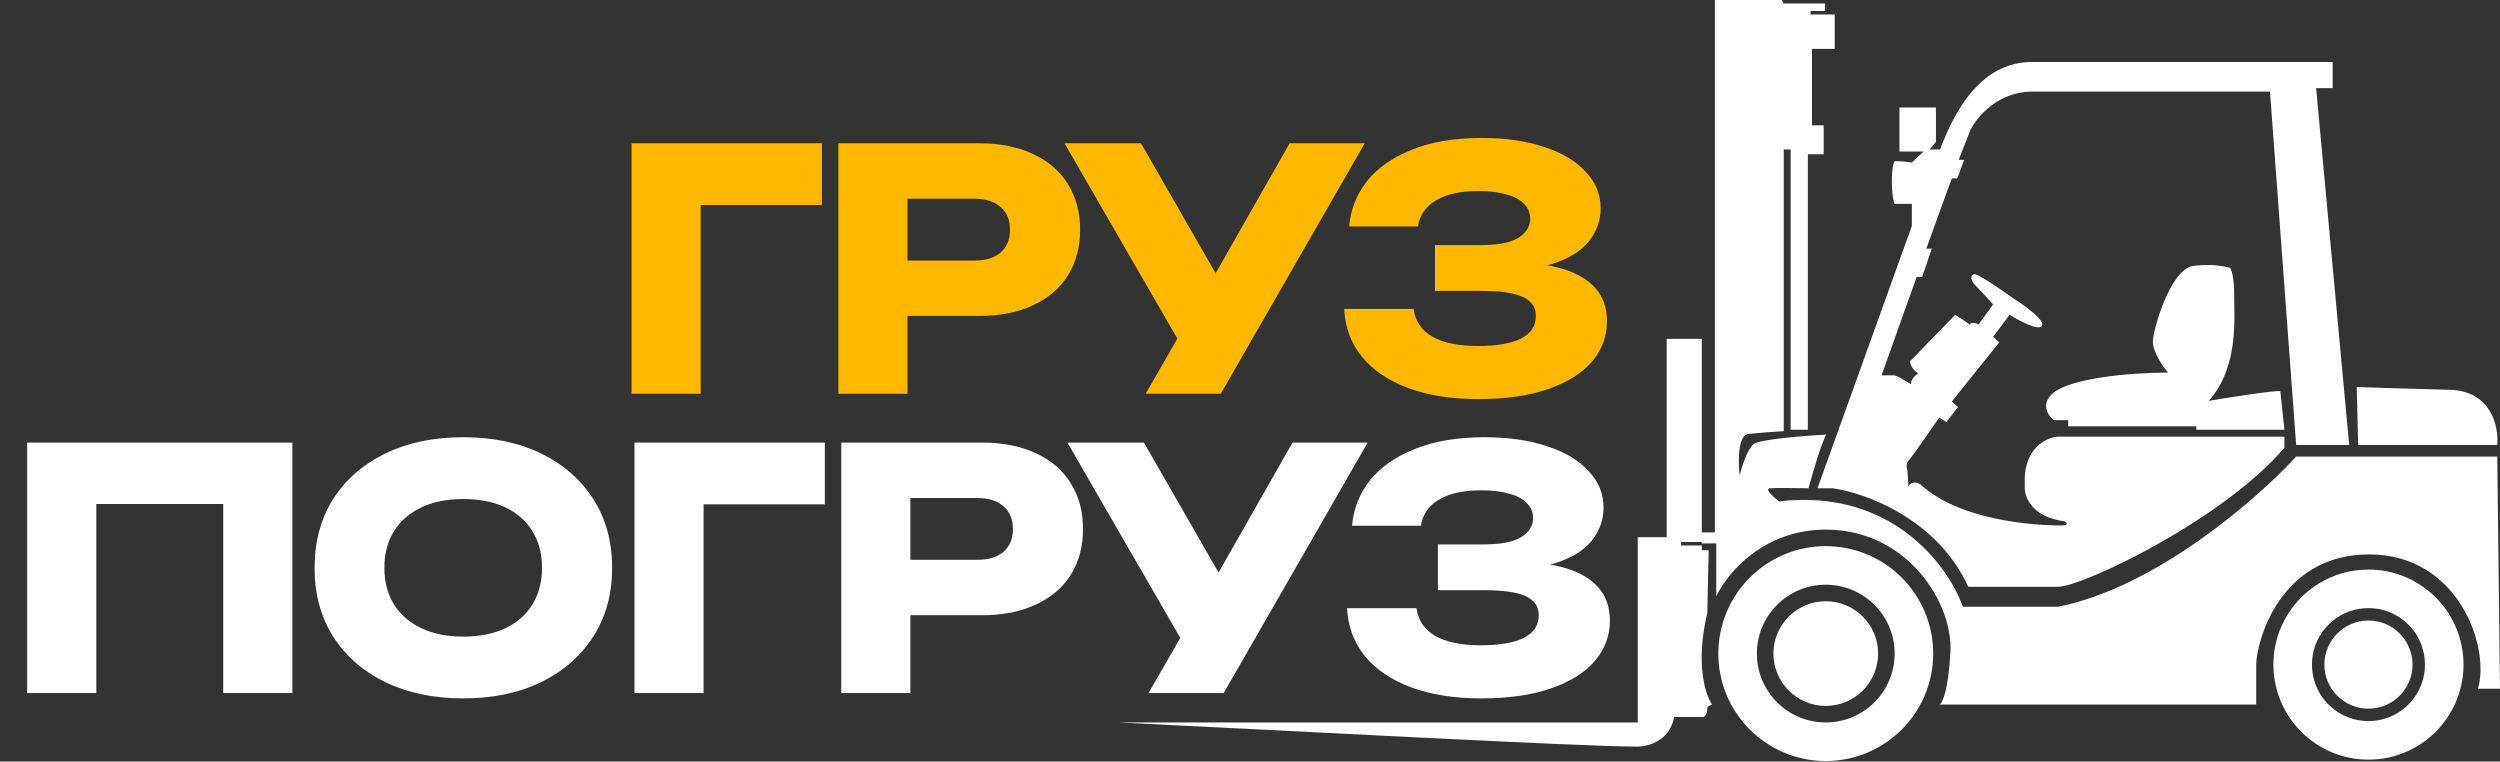 <?xml version="1.0" encoding="UTF-8"?> <svg xmlns="http://www.w3.org/2000/svg" width="627" height="191" viewBox="0 0 627 191" fill="none"><rect x="0" y="0" width="627" height="191" fill="#333333" stroke="none"/><circle cx="23.836" cy="23.836" r="19" transform="matrix(-1 0 0 1 617.846 142.845)" stroke="white" stroke-width="9.673"></circle><circle cx="26.945" cy="26.945" r="22.109" transform="matrix(-1 0 0 1 484.846 136.972)" stroke="white" stroke-width="9.673"></circle><circle cx="11.055" cy="11.055" r="11.055" transform="matrix(-1 0 0 1 605.063 155.627)" fill="white"></circle><circle cx="13.127" cy="13.127" r="13.127" transform="matrix(-1 0 0 1 471.027 150.791)" fill="white"></circle><path d="M614.391 97.764C624.893 98.04 626.712 107.091 626.309 111.582H591.418L591.073 97.073C594.47 97.188 603.889 97.487 614.391 97.764Z" fill="white"></path><path d="M575.873 114.518H626.309L627 172.727H621.473C624.582 162.364 616.636 139.045 594.182 139.045C571.727 139.045 565.855 160.982 565.855 166.855V176.7H486.4C487.091 176.47 488.611 173.522 489.164 163.573C489.855 151.136 478.282 133 458.245 132.827C442.216 132.689 433.027 143.939 430.436 149.582V136.282H426.809V135.936H421.627V136.8H426.809V138.009H428.536L428.191 153.727C425.151 166.44 427.73 174.339 429.4 176.7C428.847 176.838 428.364 177.218 428.191 177.391C428.191 179.325 427.5 179.809 427.155 179.809H419.9C418.656 186.165 412.818 187.409 410.055 187.236C396.651 187.236 322.185 183.206 280.5 181.191L410.745 181.191V134.727H418V84.982H426.809V133.518H430.091V0H446.845L447.364 0.864H457.727V2.764H454.1V3.627H460.145V12.264H454.445V31.436H457.382V38.691H453.409V107.782H449.091V37.482H447.364V108.127C445.579 108.242 441.318 108.542 438.555 108.818C435.791 109.095 435.906 115.842 436.309 119.182C436.827 117.109 438.244 112.653 439.764 111.409C441.284 110.165 452.603 109.279 458.073 108.991C456.967 110.511 454.618 118.606 453.582 122.464C450.933 122.406 445.291 122.325 443.909 122.464C442.527 122.602 444.83 124.709 446.155 125.745C474.482 122.429 488.703 141.982 492.273 152.173H516.109C540.705 147.336 566.2 125.055 575.873 114.518Z" fill="white"></path><path d="M580.882 22.109L589.173 111.582H575.873L569.309 22.973H509.718C501.013 22.973 495.727 29.421 494.173 32.645L491.236 40.073H492.618L490.891 44.736H489.509L483.118 62.355H484.5L482.082 69.436H480.7L471.891 94.136H475.173C475.587 94.136 478.109 95.633 479.318 96.382C479.042 95.415 480.355 94.136 481.045 93.618C479.664 92.789 479.088 91.315 478.973 90.682L490.373 78.936L494 81.355C494.553 80.664 495.727 81.067 496.245 81.355L499.873 76.346C498.721 75.079 496.211 72.338 495.382 71.509C494.345 70.473 494 69.091 495.036 68.746C495.865 68.469 501.945 72.661 504.882 74.791C507.645 76.518 512.965 80.318 512.136 81.7C511.307 83.082 506.379 80.433 504.018 78.936L499.873 84.464L501.427 85.845L489.509 100.7L491.064 102.082L488.127 105.882L486.4 104.673C483.982 108.185 479.042 115.278 478.627 115.555C478.109 115.9 478.109 117.455 478.282 117.627C478.42 117.765 478.57 120.564 478.627 121.945C479.456 120.564 480.93 121.024 481.564 121.427C492.791 131.791 514.9 131.791 517.145 131.791C518.942 131.791 518.355 131.1 517.836 130.755C509.269 129.649 507.588 124.306 507.818 121.773C507.265 112.515 513.115 109.739 516.109 109.509H572.936V112.273C557.736 130.236 522.327 147.164 516.109 147.164H493.655C485.778 130.029 467.688 123.558 459.627 122.464H455.827L479.491 56.654V51.127H475.173C474.942 50.724 474.482 49.054 474.482 45.6C474.482 42.145 474.942 40.706 475.173 40.418C476.969 40.418 478.8 40.648 479.491 40.764L482.427 38H476.382V26.945H485.536V35.582L483.982 37.482H486.573C493.344 19.38 502.291 15.546 509.718 15.546H585.027V22.109H580.882Z" fill="white"></path><path d="M572.936 107.782L571.9 98.109C570.795 97.833 559.464 99.606 553.936 100.527C561.536 92.236 560.327 79.454 560.327 73.927C560.327 69.505 559.636 67.594 559.291 67.191C558.139 66.788 554.696 66.12 550.136 66.673C544.436 67.364 540.118 82.218 539.945 85.5C539.807 88.126 542.421 91.891 543.745 93.445C533.209 93.445 519.391 95 515.073 98.454C511.618 101.218 513.633 104.212 515.073 105.364H518.7V106.918H550.827V107.782H572.936Z" fill="white"></path><path d="M206.137 35.936V51.431H167.943L175.733 43.558V98.755H158.395V35.936H206.137ZM245.518 35.936C250.767 35.936 255.29 36.829 259.087 38.616C262.94 40.403 265.872 42.944 267.882 46.238C269.892 49.477 270.897 53.274 270.897 57.629C270.897 61.929 269.892 65.726 267.882 69.02C265.872 72.259 262.94 74.772 259.087 76.559C255.29 78.346 250.767 79.239 245.518 79.239H218.297V65.335H244.43C247.221 65.335 249.399 64.665 250.963 63.325C252.526 61.929 253.308 60.03 253.308 57.629C253.308 55.172 252.526 53.274 250.963 51.934C249.399 50.538 247.221 49.84 244.43 49.84H219.805L227.594 41.799V98.755H210.256V35.936H245.518ZM287.331 98.755L298.638 79.072H298.889L323.431 35.936H342.276L306.176 98.755H287.331ZM298.387 90.295L266.978 35.936H286.158L310.699 78.653L298.387 90.295ZM370.702 100.095C364.057 100.095 358.222 99.173 353.196 97.331C348.226 95.488 344.346 92.864 341.554 89.457C338.818 86.051 337.338 82.059 337.115 77.48H354.536C354.927 80.495 356.491 82.813 359.227 84.432C361.963 85.996 365.788 86.777 370.702 86.777C375.336 86.777 378.91 86.163 381.423 84.934C383.935 83.65 385.192 81.752 385.192 79.239C385.192 77.061 384.103 75.47 381.925 74.465C379.803 73.46 376.285 72.957 371.372 72.957H359.897V61.482H371.12C374.024 61.482 376.397 61.231 378.24 60.728C380.083 60.17 381.451 59.388 382.344 58.383C383.293 57.378 383.768 56.206 383.768 54.865C383.768 53.358 383.237 52.101 382.176 51.096C381.171 50.035 379.692 49.254 377.737 48.751C375.839 48.193 373.521 47.913 370.785 47.913C366.262 47.913 362.717 48.695 360.148 50.259C357.579 51.766 356.072 53.944 355.625 56.792H338.371C338.706 52.66 340.158 48.919 342.726 45.568C345.351 42.218 349.092 39.566 353.95 37.611C358.808 35.601 364.699 34.596 371.623 34.596C377.598 34.596 382.819 35.35 387.286 36.857C391.753 38.309 395.215 40.375 397.672 43.055C400.184 45.68 401.441 48.751 401.441 52.269C401.441 55.117 400.575 57.713 398.844 60.058C397.169 62.404 394.489 64.274 390.804 65.67C387.174 67.066 382.456 67.764 376.648 67.764V66.005C382.121 65.726 386.811 66.089 390.72 67.094C394.684 68.099 397.728 69.719 399.849 71.952C401.971 74.186 403.032 77.061 403.032 80.579C403.032 84.376 401.776 87.754 399.263 90.714C396.75 93.618 393.093 95.907 388.291 97.582C383.489 99.257 377.626 100.095 370.702 100.095Z" fill="#FFB700"></path><path d="M73.32 110.997V173.815H55.982V118.535L63.772 126.408H16.365L24.154 118.535V173.815H6.816V110.997H73.32ZM116.17 175.156C108.744 175.156 102.211 173.788 96.571 171.051C90.987 168.315 86.632 164.49 83.505 159.577C80.434 154.663 78.898 148.939 78.898 142.406C78.898 135.873 80.434 130.149 83.505 125.236C86.632 120.322 90.987 116.497 96.571 113.761C102.211 111.025 108.744 109.657 116.17 109.657C123.653 109.657 130.186 111.025 135.77 113.761C141.354 116.497 145.709 120.322 148.836 125.236C151.963 130.149 153.527 135.873 153.527 142.406C153.527 148.939 151.963 154.663 148.836 159.577C145.709 164.49 141.354 168.315 135.77 171.051C130.186 173.788 123.653 175.156 116.17 175.156ZM116.17 159.66C120.247 159.66 123.764 158.962 126.724 157.566C129.683 156.17 131.945 154.188 133.508 151.62C135.128 149.051 135.937 145.98 135.937 142.406C135.937 138.832 135.128 135.761 133.508 133.193C131.945 130.624 129.683 128.642 126.724 127.246C123.764 125.85 120.247 125.152 116.17 125.152C112.15 125.152 108.66 125.85 105.701 127.246C102.741 128.642 100.452 130.624 98.832 133.193C97.213 135.761 96.403 138.832 96.403 142.406C96.403 145.98 97.213 149.051 98.832 151.62C100.452 154.188 102.741 156.17 105.701 157.566C108.66 158.962 112.15 159.66 116.17 159.66ZM206.867 110.997V126.492H168.674L176.463 118.619V173.815H159.125V110.997H206.867ZM246.249 110.997C251.498 110.997 256.021 111.89 259.818 113.677C263.671 115.464 266.602 118.005 268.612 121.299C270.623 124.538 271.628 128.335 271.628 132.69C271.628 136.99 270.623 140.787 268.612 144.081C266.602 147.32 263.671 149.833 259.818 151.62C256.021 153.406 251.498 154.3 246.249 154.3H219.027V140.396H245.16C247.952 140.396 250.13 139.726 251.693 138.386C253.257 136.99 254.038 135.091 254.038 132.69C254.038 130.233 253.257 128.335 251.693 126.995C250.13 125.599 247.952 124.901 245.16 124.901H220.535L228.325 116.86V173.815H210.987V110.997H246.249ZM288.061 173.815L299.369 154.132H299.62L324.161 110.997H343.007L306.907 173.815H288.061ZM299.117 165.356L267.708 110.997H286.889L311.43 153.713L299.117 165.356ZM371.432 175.156C364.787 175.156 358.952 174.234 353.927 172.392C348.957 170.549 345.076 167.924 342.284 164.518C339.548 161.112 338.068 157.12 337.845 152.541H355.267C355.658 155.556 357.221 157.873 359.957 159.493C362.693 161.056 366.518 161.838 371.432 161.838C376.067 161.838 379.64 161.224 382.153 159.995C384.666 158.711 385.922 156.813 385.922 154.3C385.922 152.122 384.833 150.531 382.656 149.526C380.534 148.52 377.016 148.018 372.102 148.018H360.627V136.543H371.851C374.754 136.543 377.128 136.292 378.97 135.789C380.813 135.231 382.181 134.449 383.074 133.444C384.024 132.439 384.498 131.266 384.498 129.926C384.498 128.418 383.968 127.162 382.907 126.157C381.902 125.096 380.422 124.314 378.468 123.812C376.569 123.253 374.252 122.974 371.516 122.974C366.993 122.974 363.447 123.756 360.879 125.319C358.31 126.827 356.802 129.005 356.356 131.853H339.101C339.436 127.72 340.888 123.979 343.457 120.629C346.081 117.279 349.822 114.626 354.68 112.672C359.538 110.662 365.429 109.657 372.353 109.657C378.328 109.657 383.549 110.41 388.016 111.918C392.483 113.37 395.945 115.436 398.402 118.116C400.915 120.741 402.171 123.812 402.171 127.33C402.171 130.177 401.306 132.774 399.575 135.119C397.9 137.464 395.219 139.335 391.534 140.731C387.904 142.127 383.186 142.825 377.379 142.825V141.066C382.851 140.787 387.542 141.15 391.45 142.155C395.415 143.16 398.458 144.779 400.58 147.013C402.702 149.246 403.763 152.122 403.763 155.64C403.763 159.437 402.506 162.815 399.994 165.775C397.481 168.678 393.823 170.968 389.021 172.643C384.219 174.318 378.356 175.156 371.432 175.156Z" fill="white"></path></svg> 
